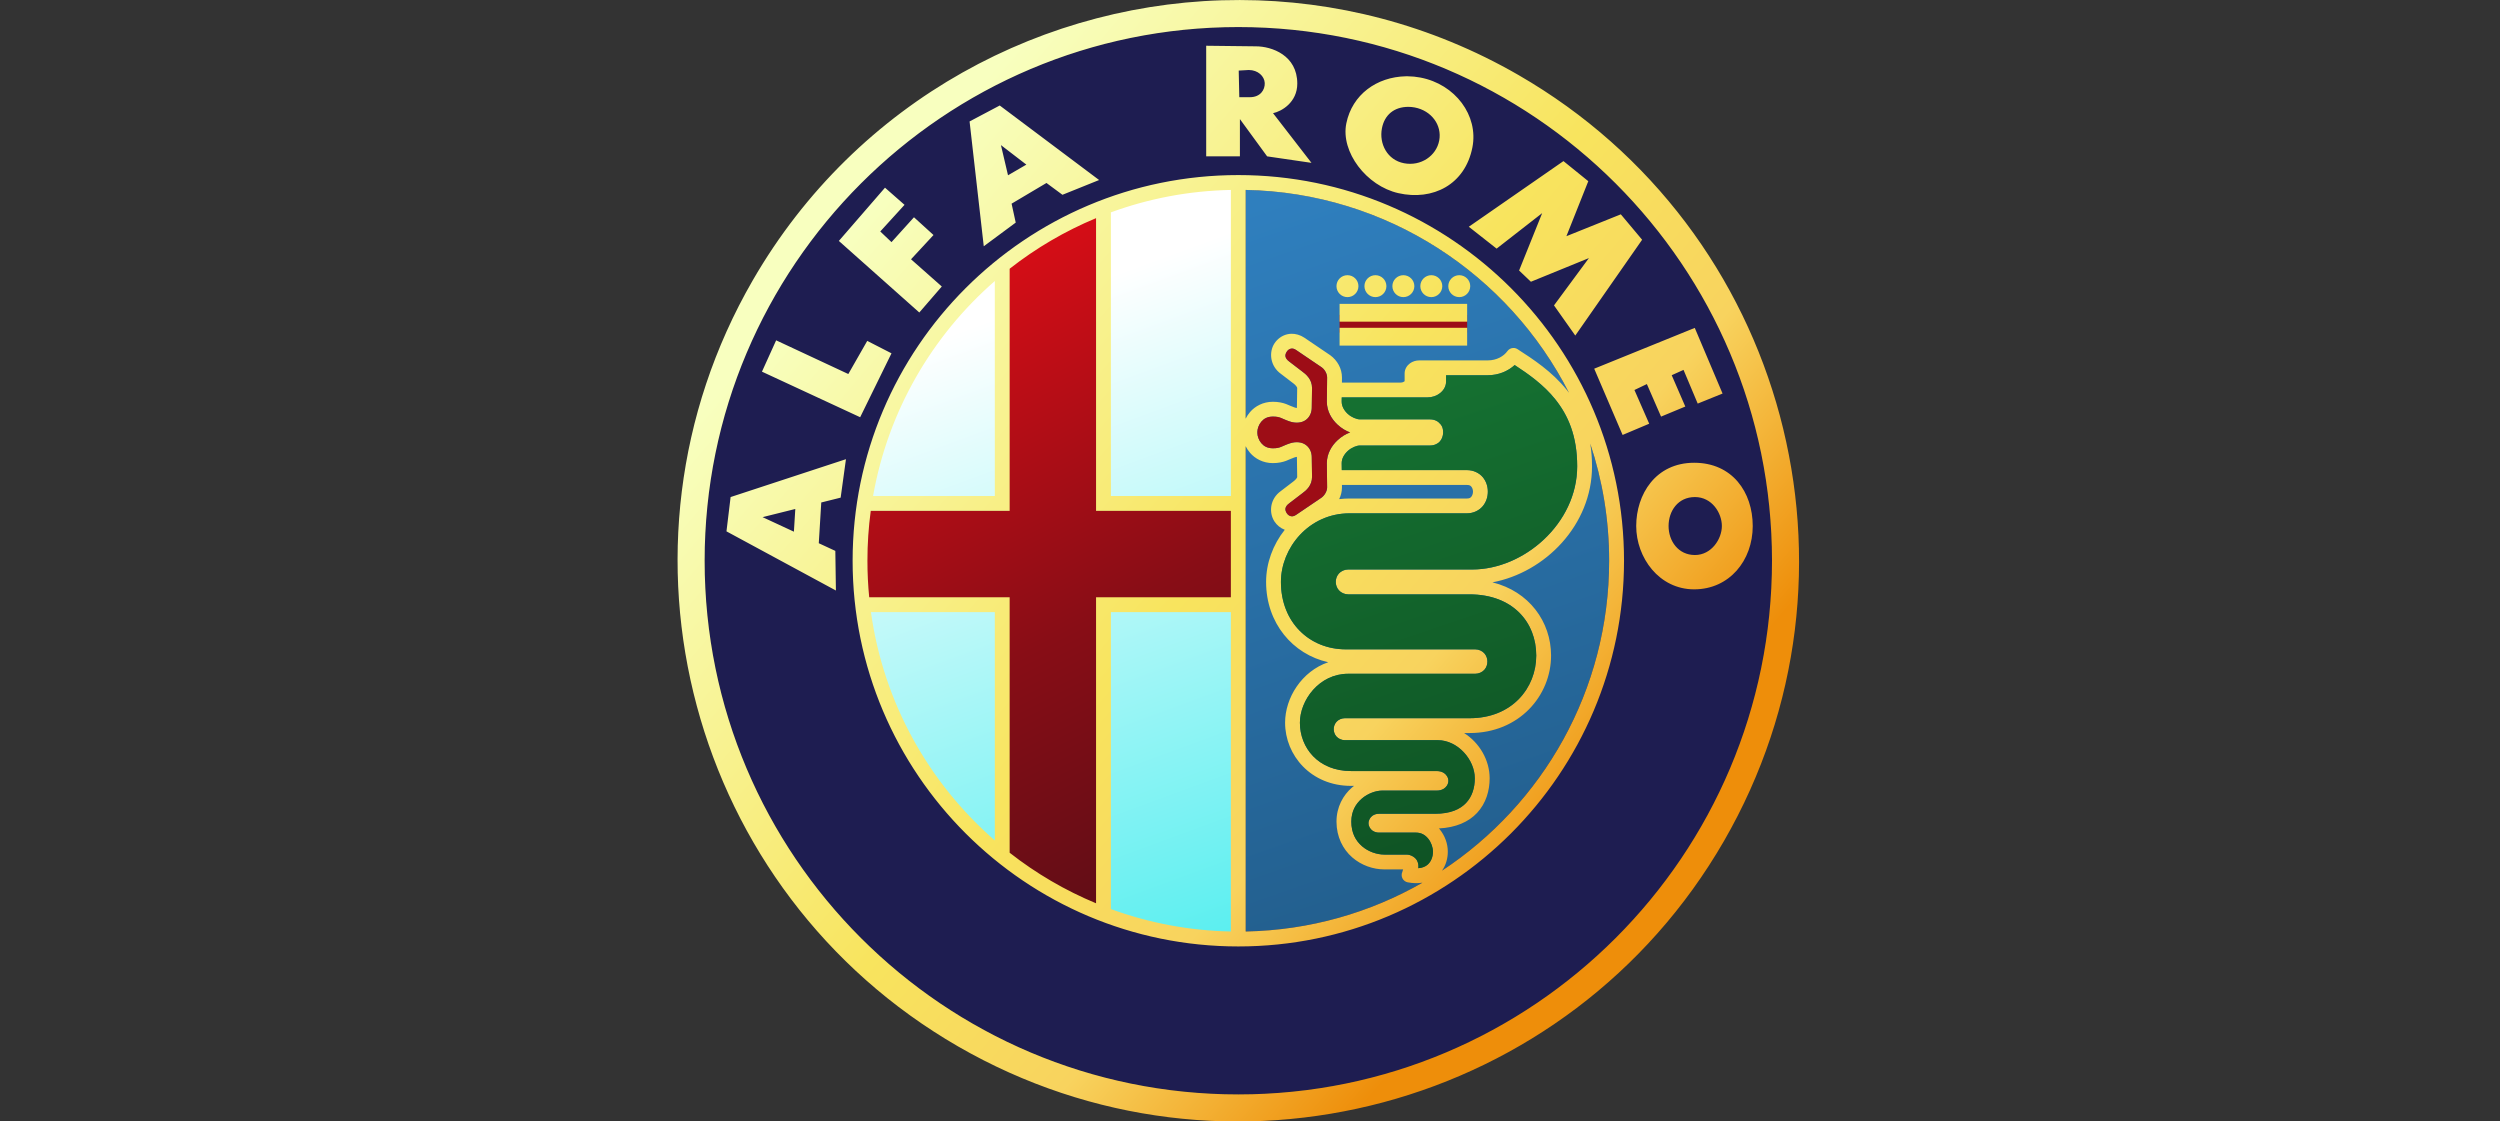 <svg width="107" height="48" viewBox="0 0 107 48" fill="none" xmlns="http://www.w3.org/2000/svg">
<rect x="0" y="0" width="107" height="48" fill="#333333" stroke="none"/>
<g clip-path="url(#clip0_217_3135)">
<path d="M75.842 24C75.842 36.615 65.615 46.842 53 46.842C40.385 46.842 30.158 36.615 30.158 24C30.158 11.384 40.385 1.158 53 1.158C65.615 1.158 75.842 11.384 75.842 24Z" fill="#1E1D51"/>
<path d="M52.911 7.967C50.96 8.004 49.089 8.351 47.349 8.958V21.498H52.911V7.967ZM42.793 11.704C39.893 14.166 37.847 17.562 37.152 21.409H42.793V11.704ZM47.152 25.947V39.057C48.937 39.663 50.858 40.01 52.86 40.046V25.947H47.152ZM37.133 25.983C37.712 30.079 39.8 33.703 42.829 36.293V25.983H37.133V25.983Z" fill="url(#paint0_linear_217_3135)"/>
<path d="M53.316 8.129C61.935 8.297 68.871 15.341 68.871 24C68.871 32.659 61.935 39.699 53.316 39.867V8.129Z" fill="url(#paint1_linear_217_3135)"/>
<path d="M46.934 9.158V21.854H52.824V25.602H46.934V38.875C45.583 38.318 44.314 37.58 43.16 36.682V25.602H37.024C36.972 25.075 36.946 24.547 36.946 24.018C36.946 23.294 36.995 22.571 37.092 21.854H43.16V11.352C44.313 10.454 45.583 9.716 46.934 9.158V9.158Z" fill="url(#paint2_linear_217_3135)"/>
<path d="M57.334 13.474H62.794V14.236H57.334V13.474Z" fill="#9D0D16"/>
<path d="M53.067 0.001C44.757 -0.013 36.667 4.293 32.216 12.001C25.593 23.473 29.528 38.16 41.001 44.784C52.473 51.407 67.16 47.472 73.784 35.999C80.407 24.527 76.472 9.84 64.999 3.216C61.235 1.043 57.125 0.007 53.067 0.001V0.001ZM53 1.158C65.609 1.158 75.842 11.391 75.842 24C75.842 36.609 65.609 46.842 53 46.842C40.391 46.842 30.158 36.609 30.158 24C30.158 11.391 40.391 1.158 53 1.158V1.158ZM51.625 1.958V6.692H53.068V5.097L54.233 6.692L56.131 6.97L54.486 4.844C54.847 4.769 55.524 4.386 55.524 3.578C55.524 2.369 54.435 1.983 53.752 1.983L51.625 1.958V1.958ZM53.448 2.996C53.84 2.996 54.118 3.262 54.131 3.553C54.144 3.844 53.942 4.16 53.498 4.16H53.042L53.017 3.021L53.448 2.996ZM60.249 3.265C60.223 3.264 60.197 3.265 60.172 3.265C58.927 3.291 57.875 4.045 57.623 5.278C57.372 6.506 58.487 7.958 59.85 8.267C61.328 8.603 62.708 7.901 63.019 6.307C63.286 4.943 62.283 3.603 60.793 3.319C60.61 3.284 60.428 3.266 60.249 3.265V3.265ZM42.789 4.515L41.498 5.198L42.105 10.54L43.473 9.527L43.296 8.717L44.789 7.831L45.473 8.337L47.042 7.705L42.789 4.515V4.515ZM60.282 4.573C60.37 4.574 60.459 4.582 60.549 4.599C61.267 4.736 61.724 5.357 61.598 6.016C61.472 6.675 60.812 7.124 60.093 6.987C59.375 6.85 59.02 6.154 59.146 5.495C59.256 4.918 59.668 4.572 60.282 4.573ZM42.84 6.21L43.928 7.046L43.143 7.502L42.84 6.21V6.21ZM66.916 6.895L62.865 9.705L64.055 10.641L66.005 9.122L65.017 11.578L65.523 12.059L68.005 11.046L66.511 13.071L67.422 14.362L70.283 10.261L69.371 9.173L67.042 10.109L67.979 7.755L66.916 6.895V6.895ZM53 7.493C43.892 7.493 36.492 14.892 36.492 24.001C36.492 33.109 43.892 40.508 53 40.508C62.108 40.508 69.508 33.109 69.508 24.001C69.508 14.892 62.108 7.493 53 7.493ZM37.878 8.033L35.903 10.312L39.346 13.375L40.309 12.262L38.992 11.097L39.954 10.059L39.118 9.299L38.156 10.363L37.675 9.907L38.714 8.767L37.878 8.033V8.033ZM52.681 8.129V21.23H47.546V9.089C49.152 8.501 50.88 8.165 52.681 8.129V8.129ZM53.316 8.129C59.361 8.248 64.578 11.748 67.155 16.815C67.122 16.77 67.088 16.727 67.053 16.684C66.422 15.899 65.626 15.379 64.948 14.943C64.895 14.909 64.832 14.891 64.768 14.893C64.719 14.895 64.671 14.907 64.628 14.93C64.585 14.953 64.548 14.986 64.519 15.025C64.362 15.243 64.064 15.425 63.676 15.425H60.751C60.604 15.425 60.465 15.465 60.345 15.552C60.225 15.639 60.118 15.795 60.118 15.979V16.312C60.116 16.314 60.114 16.319 60.101 16.329C60.072 16.351 60.016 16.374 59.954 16.374H57.434L57.436 16.164V16.16C57.436 15.776 57.241 15.428 56.939 15.207L56.934 15.204L56.93 15.201L55.828 14.454L55.827 14.453L55.825 14.452C55.65 14.336 55.454 14.281 55.269 14.285C55.208 14.287 55.148 14.295 55.089 14.309C54.856 14.366 54.667 14.513 54.545 14.7C54.301 15.076 54.357 15.668 54.827 16.004L55.344 16.4L55.347 16.403L55.352 16.405C55.46 16.483 55.52 16.577 55.52 16.603L55.508 17.44V17.445C55.508 17.455 55.506 17.457 55.505 17.461C55.491 17.461 55.463 17.458 55.405 17.439C55.283 17.399 55.191 17.348 55.047 17.293C54.903 17.239 54.718 17.196 54.48 17.196C54.061 17.196 53.717 17.385 53.502 17.636C53.428 17.721 53.366 17.816 53.316 17.916V8.129H53.316ZM46.911 9.337V21.865H52.681V25.563H46.911V38.661C45.586 38.11 44.342 37.382 43.213 36.497V25.563H37.202C37.151 25.044 37.126 24.523 37.126 24.001C37.125 23.286 37.173 22.573 37.268 21.865H43.213V11.502C44.342 10.617 45.586 9.888 46.911 9.337V9.337ZM57.671 11.778C57.412 11.778 57.201 11.988 57.201 12.247C57.201 12.507 57.412 12.717 57.671 12.717C57.931 12.717 58.141 12.507 58.141 12.247C58.141 11.988 57.931 11.778 57.671 11.778ZM58.868 11.778C58.609 11.778 58.398 11.988 58.398 12.247C58.398 12.507 58.609 12.717 58.868 12.717C59.127 12.717 59.338 12.507 59.338 12.247C59.338 11.988 59.127 11.778 58.868 11.778ZM60.064 11.778C59.805 11.778 59.594 11.988 59.594 12.247C59.594 12.507 59.805 12.717 60.064 12.717C60.323 12.717 60.534 12.507 60.534 12.247C60.534 11.988 60.323 11.778 60.064 11.778ZM61.26 11.778C61.001 11.778 60.79 11.988 60.79 12.247C60.79 12.507 61.001 12.717 61.26 12.717C61.519 12.717 61.73 12.507 61.73 12.247C61.73 11.988 61.519 11.778 61.26 11.778ZM62.457 11.778C62.197 11.778 61.987 11.988 61.987 12.247C61.987 12.507 62.197 12.717 62.457 12.717C62.716 12.717 62.926 12.507 62.926 12.247C62.926 11.988 62.716 11.778 62.457 11.778ZM42.578 12.028V21.23H37.367C38.009 17.582 39.899 14.362 42.578 12.028ZM57.334 13.005V13.767H62.794V13.005H57.334ZM57.334 14.031V14.793H62.794V14.031H57.334ZM72.536 14.034L68.232 15.78L69.447 18.616L70.586 18.135L69.954 16.692L70.486 16.438L71.093 17.831L72.131 17.4L71.549 16.059L72.055 15.831L72.662 17.274L73.726 16.844L72.536 14.034V14.034ZM33.219 14.566L32.612 15.907L36.815 17.857L38.156 15.122L37.118 14.59L36.308 16.008L33.219 14.566ZM55.287 14.919C55.337 14.916 55.396 14.929 55.475 14.981L56.574 15.727C56.711 15.826 56.801 16.011 56.801 16.16L56.789 17.189V17.193C56.789 17.599 56.994 17.944 57.258 18.185C57.415 18.327 57.593 18.44 57.785 18.508C57.593 18.577 57.415 18.689 57.258 18.831C56.994 19.072 56.789 19.418 56.789 19.823V19.827L56.801 20.86C56.801 21.009 56.701 21.196 56.564 21.296L55.472 22.037C55.366 22.107 55.301 22.105 55.239 22.09C55.178 22.075 55.118 22.032 55.077 21.969C54.995 21.844 54.96 21.698 55.196 21.529L55.2 21.525L55.204 21.522L55.729 21.122C55.907 20.994 56.155 20.781 56.155 20.414V20.409L56.143 19.567C56.143 19.387 56.078 19.184 55.897 19.047C55.715 18.91 55.456 18.893 55.208 18.974C55.031 19.032 54.915 19.094 54.822 19.13C54.729 19.165 54.651 19.186 54.48 19.186C54.241 19.186 54.094 19.096 53.983 18.967C53.873 18.838 53.816 18.658 53.816 18.54V18.476C53.816 18.358 53.873 18.178 53.983 18.049C54.094 17.92 54.241 17.83 54.48 17.83C54.651 17.83 54.729 17.852 54.822 17.887C54.915 17.922 55.031 17.984 55.208 18.042C55.456 18.124 55.715 18.107 55.897 17.969C56.078 17.832 56.143 17.624 56.143 17.445L56.155 16.608V16.603C56.155 16.236 55.899 16.016 55.721 15.889L55.204 15.494L55.2 15.491L55.196 15.488C54.96 15.319 54.995 15.173 55.077 15.047C55.118 14.985 55.178 14.941 55.239 14.926C55.255 14.922 55.271 14.92 55.287 14.919ZM64.828 15.624C65.436 16.021 66.066 16.47 66.559 17.082C67.112 17.769 67.504 18.654 67.504 19.957C67.504 22.406 65.217 24.374 63.017 24.374H57.7C57.549 24.374 57.395 24.443 57.301 24.55C57.208 24.657 57.17 24.786 57.171 24.909C57.172 25.033 57.212 25.159 57.304 25.264C57.397 25.369 57.549 25.439 57.7 25.439H62.891C64.757 25.439 65.752 26.64 65.752 28.058C65.752 29.44 64.718 30.739 62.903 30.739H57.555C57.426 30.739 57.288 30.798 57.203 30.892C57.118 30.987 57.082 31.102 57.083 31.211C57.084 31.321 57.12 31.434 57.204 31.527C57.288 31.62 57.425 31.68 57.555 31.68H61.536C62.393 31.68 63.122 32.514 63.122 33.312C63.122 33.716 63.007 34.09 62.753 34.361C62.498 34.633 62.093 34.829 61.41 34.829H59.023C58.928 34.829 58.827 34.85 58.735 34.917C58.643 34.983 58.568 35.11 58.572 35.242C58.576 35.374 58.652 35.487 58.74 35.55C58.828 35.613 58.927 35.636 59.023 35.636H60.606C60.829 35.636 60.994 35.733 61.125 35.892C61.255 36.051 61.331 36.273 61.331 36.451C61.331 36.672 61.249 36.877 61.105 37.005C61.011 37.088 60.882 37.145 60.704 37.159C60.713 37.068 60.715 36.964 60.654 36.84C60.581 36.693 60.379 36.576 60.208 36.576H59.258C58.927 36.576 58.562 36.451 58.292 36.216C58.022 35.98 57.837 35.647 57.837 35.166C57.837 34.724 58.022 34.409 58.284 34.183C58.546 33.956 58.894 33.838 59.151 33.838H61.485C61.591 33.838 61.693 33.82 61.792 33.76C61.89 33.701 61.991 33.575 61.991 33.419C61.991 33.263 61.889 33.137 61.791 33.078C61.693 33.018 61.591 33.001 61.485 33.001H57.828C56.42 33.001 55.636 32.005 55.636 30.931C55.636 29.973 56.457 28.838 57.701 28.838H63.144C63.292 28.838 63.445 28.768 63.535 28.663C63.626 28.558 63.661 28.432 63.661 28.312C63.66 28.192 63.623 28.069 63.533 27.965C63.443 27.862 63.292 27.792 63.144 27.792H57.6C56.05 27.792 54.824 26.642 54.824 24.907C54.824 23.457 56.01 21.971 57.764 21.971H62.789C63.063 21.971 63.309 21.847 63.46 21.667C63.611 21.488 63.678 21.266 63.679 21.048C63.68 20.829 63.615 20.606 63.464 20.425C63.313 20.244 63.065 20.121 62.789 20.121H57.428L57.424 19.82C57.424 19.634 57.525 19.448 57.686 19.3C57.848 19.153 58.066 19.068 58.199 19.068H61.204C61.32 19.068 61.435 19.041 61.548 18.964C61.661 18.886 61.766 18.718 61.766 18.508C61.766 18.292 61.702 18.183 61.548 18.052C61.435 17.975 61.32 17.948 61.204 17.948H58.199C58.066 17.948 57.848 17.863 57.686 17.716C57.525 17.569 57.424 17.379 57.424 17.193L57.426 17.009H61.093C61.296 17.009 61.481 16.944 61.627 16.832C61.773 16.72 61.892 16.548 61.892 16.332V16.06H63.676C64.138 16.06 64.54 15.887 64.828 15.624V15.624ZM68.063 18.988C68.588 20.563 68.871 22.249 68.871 24.001C68.871 29.545 66.028 34.425 61.719 37.263C61.888 37.024 61.966 36.736 61.966 36.451C61.966 36.111 61.844 35.767 61.615 35.489C61.606 35.478 61.596 35.468 61.586 35.457C62.308 35.422 62.858 35.178 63.216 34.795C63.603 34.382 63.757 33.838 63.757 33.312C63.757 32.535 63.321 31.787 62.662 31.374H62.903C65.03 31.374 66.386 29.767 66.386 28.058C66.386 26.61 65.444 25.311 63.876 24.924C66.127 24.502 68.139 22.476 68.139 19.957C68.139 19.613 68.112 19.29 68.063 18.988V18.988ZM53.316 19.1C53.366 19.201 53.428 19.295 53.502 19.38C53.717 19.632 54.061 19.821 54.48 19.821C54.718 19.821 54.903 19.777 55.047 19.723C55.191 19.669 55.283 19.617 55.405 19.577C55.463 19.558 55.491 19.555 55.505 19.555C55.506 19.559 55.508 19.562 55.508 19.572V19.576L55.52 20.418C55.52 20.444 55.46 20.533 55.351 20.611L55.347 20.614L55.343 20.617L54.819 21.018C54.349 21.354 54.301 21.941 54.545 22.316C54.649 22.475 54.802 22.605 54.988 22.675C54.48 23.312 54.189 24.107 54.189 24.907C54.189 26.67 55.332 28.007 56.849 28.343C55.713 28.731 55.002 29.865 55.002 30.931C55.002 32.329 56.108 33.636 57.828 33.636H57.952C57.924 33.657 57.896 33.678 57.869 33.702C57.488 34.031 57.202 34.538 57.202 35.166C57.202 35.819 57.478 36.349 57.873 36.694C58.269 37.039 58.773 37.211 59.258 37.211H60.053C60.036 37.269 60.018 37.323 60.018 37.323C59.999 37.366 59.989 37.414 59.991 37.461C59.992 37.509 60.005 37.555 60.027 37.598C60.049 37.64 60.08 37.676 60.118 37.705C60.156 37.734 60.2 37.753 60.246 37.763C60.474 37.807 60.688 37.811 60.883 37.778C58.646 39.06 56.066 39.814 53.316 39.868V19.1V19.1ZM36.207 19.653L31.27 21.274L31.093 22.742L35.777 25.274L35.752 23.578L35.044 23.25L35.15 21.506L35.98 21.299L36.207 19.653V19.653ZM72.511 19.806C70.858 19.806 70.03 21.16 70.03 22.514C70.03 23.869 71.01 25.224 72.511 25.224C74.011 25.224 75.017 23.995 75.017 22.514C75.017 21.059 74.138 19.806 72.511 19.806ZM57.435 20.756H62.789C62.898 20.756 62.937 20.785 62.976 20.832C63.015 20.879 63.044 20.959 63.044 21.044C63.043 21.13 63.013 21.212 62.973 21.26C62.933 21.308 62.893 21.336 62.789 21.336H57.764C57.611 21.336 57.462 21.346 57.316 21.363C57.393 21.209 57.436 21.037 57.436 20.856V20.852L57.435 20.756V20.756ZM72.543 21.274C73.271 21.274 73.696 21.954 73.696 22.514C73.696 23.062 73.255 23.755 72.543 23.755C71.829 23.755 71.415 23.154 71.415 22.514C71.415 21.875 71.814 21.274 72.543 21.274ZM34.039 21.784L33.979 22.756L32.638 22.134L34.039 21.784ZM37.276 26.198H42.578V35.971C39.759 33.516 37.815 30.081 37.276 26.198ZM47.546 26.198H52.681V39.868C50.88 39.833 49.152 39.496 47.546 38.908V26.198Z" fill="url(#paint3_linear_217_3135)"/>
<path d="M55.287 14.918C55.337 14.915 55.396 14.928 55.475 14.981L56.574 15.726C56.711 15.826 56.801 16.011 56.801 16.16L56.789 17.189V17.193C56.789 17.598 56.994 17.944 57.259 18.185C57.415 18.327 57.593 18.439 57.785 18.508C57.593 18.576 57.415 18.689 57.259 18.831C56.994 19.072 56.789 19.418 56.789 19.823V19.827L56.801 20.86C56.801 21.009 56.701 21.196 56.564 21.296L55.472 22.036C55.366 22.106 55.301 22.105 55.24 22.09C55.178 22.075 55.118 22.031 55.077 21.969C54.995 21.843 54.96 21.697 55.196 21.528L55.2 21.525L55.204 21.522L55.729 21.121C55.907 20.994 56.156 20.78 56.156 20.413V20.409L56.143 19.567C56.143 19.387 56.078 19.184 55.897 19.047C55.715 18.909 55.456 18.892 55.208 18.974C55.031 19.032 54.915 19.094 54.822 19.129C54.73 19.164 54.651 19.186 54.48 19.186C54.241 19.186 54.094 19.096 53.983 18.966C53.873 18.837 53.816 18.658 53.816 18.54V18.476C53.816 18.358 53.873 18.178 53.983 18.049C54.094 17.92 54.241 17.83 54.48 17.83C54.651 17.83 54.729 17.851 54.822 17.886C54.915 17.922 55.031 17.984 55.208 18.042C55.456 18.123 55.715 18.106 55.897 17.969C56.078 17.832 56.143 17.624 56.143 17.444L56.156 16.607V16.602C56.156 16.235 55.899 16.016 55.721 15.889L55.204 15.494L55.2 15.491L55.196 15.487C54.96 15.318 54.995 15.172 55.077 15.047C55.118 14.984 55.178 14.941 55.24 14.925C55.255 14.922 55.271 14.919 55.287 14.918Z" fill="#9D0D16"/>
<path d="M64.828 15.624C65.435 16.021 66.066 16.47 66.559 17.082C67.112 17.769 67.504 18.654 67.504 19.957C67.504 22.406 65.217 24.373 63.017 24.373H57.7C57.549 24.373 57.395 24.443 57.301 24.55C57.208 24.657 57.17 24.786 57.171 24.909C57.172 25.033 57.212 25.159 57.304 25.264C57.397 25.369 57.549 25.439 57.7 25.439H62.891C64.757 25.439 65.751 26.64 65.751 28.058C65.751 29.44 64.718 30.739 62.903 30.739H57.555C57.425 30.739 57.288 30.798 57.203 30.892C57.118 30.987 57.082 31.101 57.083 31.211C57.084 31.321 57.119 31.434 57.204 31.527C57.288 31.62 57.425 31.679 57.555 31.679H61.536C62.393 31.679 63.121 32.514 63.121 33.312C63.121 33.716 63.007 34.09 62.752 34.361C62.498 34.632 62.093 34.829 61.41 34.829H59.023C58.927 34.829 58.827 34.85 58.735 34.916C58.643 34.983 58.568 35.11 58.572 35.242C58.576 35.374 58.652 35.487 58.74 35.55C58.828 35.613 58.927 35.636 59.023 35.636H60.606C60.829 35.636 60.994 35.733 61.125 35.892C61.255 36.05 61.331 36.273 61.331 36.45C61.331 36.672 61.249 36.876 61.105 37.005C61.011 37.087 60.882 37.145 60.704 37.159C60.713 37.068 60.715 36.964 60.653 36.84C60.581 36.693 60.379 36.576 60.207 36.576H59.258C58.927 36.576 58.562 36.451 58.292 36.216C58.022 35.98 57.837 35.646 57.837 35.166C57.837 34.724 58.022 34.409 58.284 34.182C58.546 33.956 58.894 33.838 59.15 33.838H61.485C61.591 33.838 61.693 33.82 61.791 33.76C61.89 33.701 61.991 33.575 61.991 33.419C61.99 33.263 61.889 33.137 61.791 33.078C61.693 33.018 61.591 33.001 61.485 33.001H57.828C56.42 33.001 55.636 32.005 55.636 30.931C55.636 29.973 56.457 28.837 57.7 28.837H63.144C63.292 28.837 63.444 28.768 63.535 28.663C63.626 28.558 63.661 28.432 63.66 28.312C63.66 28.192 63.622 28.069 63.533 27.965C63.443 27.861 63.292 27.791 63.144 27.791H57.6C56.05 27.791 54.824 26.642 54.824 24.907C54.824 23.457 56.01 21.97 57.764 21.97H62.789C63.063 21.97 63.309 21.847 63.46 21.667C63.611 21.487 63.678 21.266 63.679 21.047C63.68 20.829 63.615 20.606 63.464 20.424C63.312 20.243 63.065 20.12 62.789 20.12H57.428L57.424 19.82C57.424 19.634 57.525 19.447 57.686 19.3C57.848 19.153 58.066 19.068 58.199 19.068H61.203C61.32 19.068 61.435 19.041 61.548 18.963C61.661 18.886 61.766 18.718 61.766 18.508C61.766 18.292 61.702 18.183 61.548 18.052C61.435 17.974 61.32 17.948 61.203 17.948H58.199C58.066 17.948 57.848 17.863 57.686 17.716C57.525 17.569 57.424 17.379 57.424 17.193L57.426 17.009H61.093C61.296 17.009 61.481 16.944 61.627 16.832C61.773 16.72 61.892 16.548 61.892 16.332V16.06H63.676C64.138 16.06 64.54 15.887 64.828 15.624V15.624Z" fill="url(#paint4_linear_217_3135)"/>
</g>
<defs>
<linearGradient id="paint0_linear_217_3135" x1="43.469" y1="13.291" x2="53.687" y2="41.038" gradientUnits="userSpaceOnUse">
<stop stop-color="white"/>
<stop offset="1" stop-color="#53EEEF"/>
</linearGradient>
<linearGradient id="paint1_linear_217_3135" x1="53.504" y1="8.83" x2="64.199" y2="39.484" gradientUnits="userSpaceOnUse">
<stop stop-color="#2F7FBE"/>
<stop offset="1" stop-color="#225D8B"/>
</linearGradient>
<linearGradient id="paint2_linear_217_3135" x1="39.622" y1="12.841" x2="53.685" y2="40.323" gradientUnits="userSpaceOnUse">
<stop stop-color="#D50D16"/>
<stop offset="0.5" stop-color="#880D16"/>
<stop offset="1" stop-color="#520D16"/>
</linearGradient>
<linearGradient id="paint3_linear_217_3135" x1="36.538" y1="9.939" x2="67.6" y2="36.471" gradientUnits="userSpaceOnUse">
<stop stop-color="#F8FFBF"/>
<stop offset="0.509" stop-color="#F8E45E"/>
<stop offset="0.75" stop-color="#F8D35E"/>
<stop offset="1" stop-color="#EE8E0A"/>
</linearGradient>
<linearGradient id="paint4_linear_217_3135" x1="58.917" y1="17.292" x2="65.218" y2="36.026" gradientUnits="userSpaceOnUse">
<stop stop-color="#157031"/>
<stop offset="1" stop-color="#0F5324"/>
</linearGradient>
<clipPath id="clip0_217_3135">
<rect width="48" height="48" fill="white" transform="translate(29)"/>
</clipPath>
</defs>
</svg>
